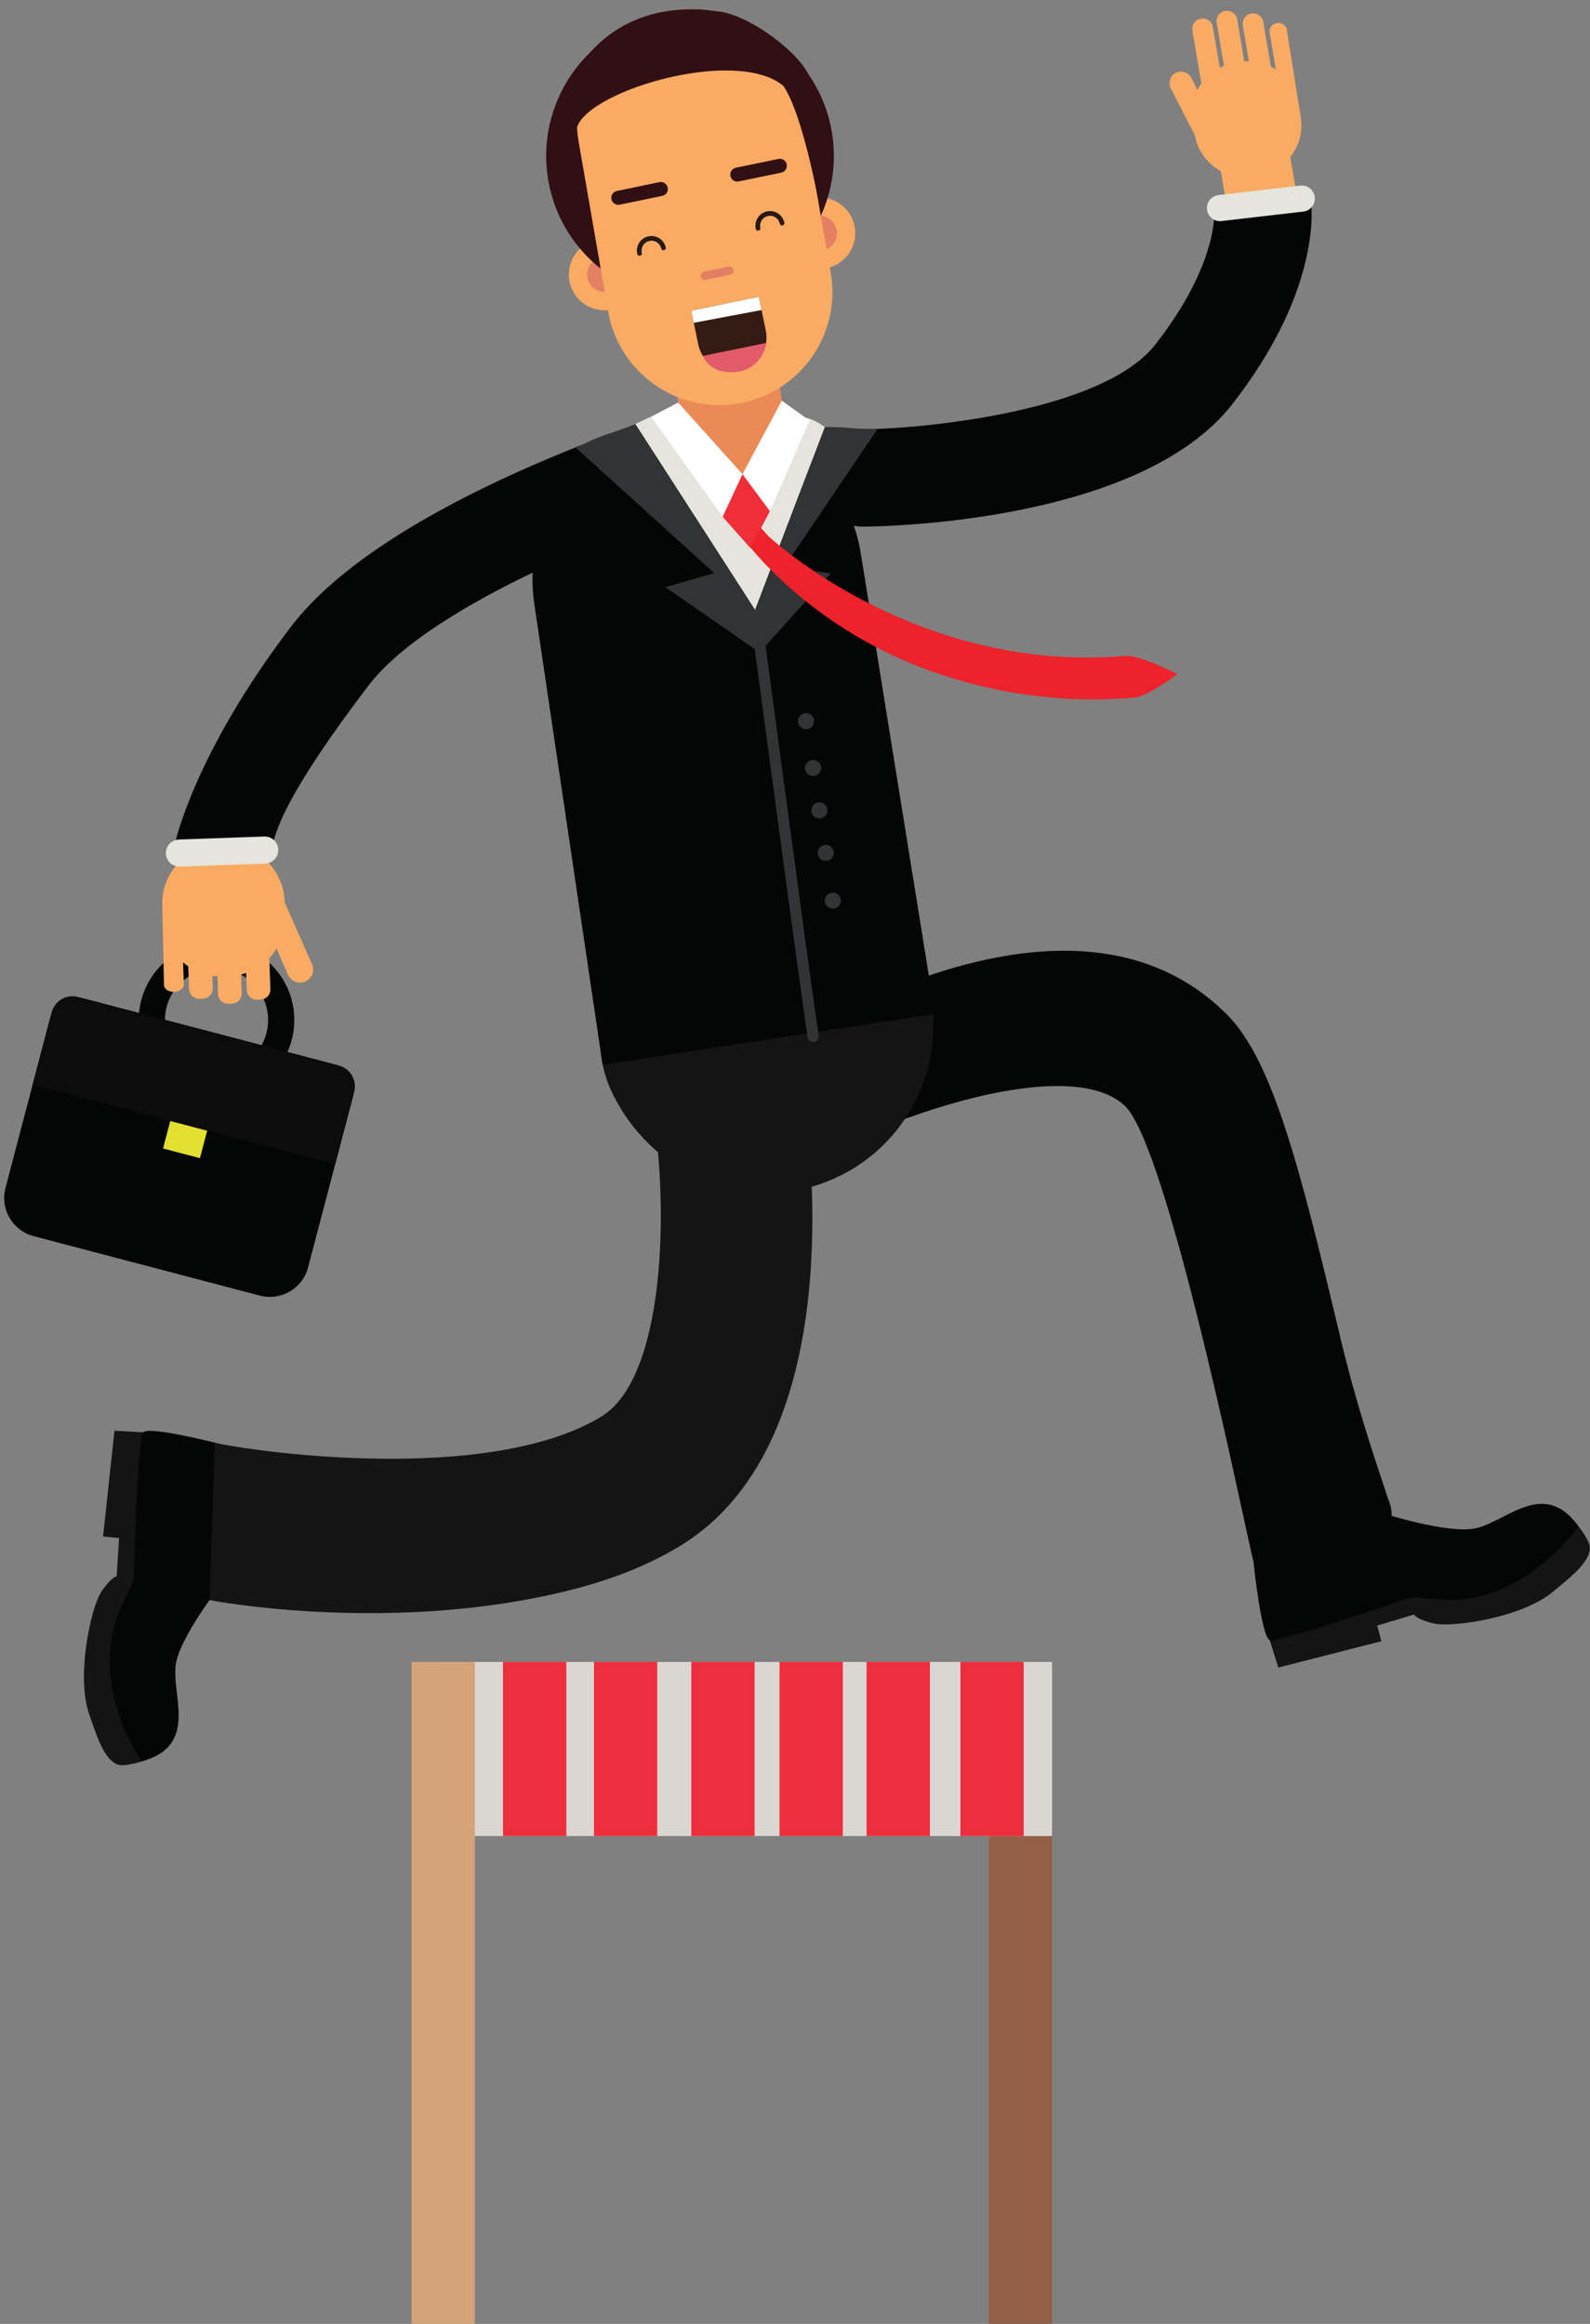 <?xml version="1.0" encoding="UTF-8"?><svg xmlns="http://www.w3.org/2000/svg" xmlns:xlink="http://www.w3.org/1999/xlink" height="1670.1" preserveAspectRatio="xMidYMid meet" version="1.0" viewBox="-3.0 -6.5 1142.7 1670.1" width="1142.7" zoomAndPan="magnify"><rect x="-3.0" y="-6.5" width="1142.7" height="1670.1" fill="#808080" stroke="none"/><defs><clipPath id="a"><path d="M 906 1088 L 1139.641 1088 L 1139.641 1192 L 906 1192 Z M 906 1088"/></clipPath><clipPath id="b"><path d="M 707 1187 L 754 1187 L 754 1663.602 L 707 1663.602 Z M 707 1187"/></clipPath><clipPath id="c"><path d="M 292 1187 L 339 1187 L 339 1663.602 L 292 1663.602 Z M 292 1187"/></clipPath></defs><g><g><path d="M 130.82 696.551 C 114.277 708.562 110.59 731.797 122.602 748.34 C 134.613 764.883 157.848 768.57 174.391 756.559 C 190.934 744.547 194.621 721.312 182.609 704.77 C 170.598 688.227 147.363 684.539 130.82 696.551 Z M 119.738 681.289 C 144.699 663.172 179.75 668.727 197.871 693.688 C 215.992 718.645 210.434 753.695 185.473 771.82 C 160.516 789.941 125.465 784.379 107.34 759.422 C 89.219 734.461 94.781 699.41 119.738 681.289" fill="#040606"/></g><g><path d="M 21.16 881.879 L 183.758 924.609 C 198.906 928.59 214.414 919.535 218.395 904.387 L 250.66 781.605 C 253.336 771.438 247.258 761.023 237.086 758.352 L 59.305 711.633 C 47.562 708.547 35.543 715.566 32.457 727.309 L 0.938 847.242 C -3.043 862.391 6.012 877.898 21.16 881.879" fill="#040606"/></g><g><path d="M 20.465 772.941 L 237.922 830.086 L 251.562 778.18 C 253.738 769.902 248.789 761.43 240.512 759.254 L 53.031 709.984 C 44.754 707.809 36.281 712.758 34.105 721.031 L 20.465 772.941" fill="#0c0c0d"/></g><g><path d="M 114.18 818.859 L 140.688 825.824 L 145.871 806.094 L 119.367 799.129 L 114.18 818.859" fill="#e3e031"/></g><g><path d="M 193.023 601 C 195.238 589.551 203.688 562.578 261.617 486.449 C 308.836 424.422 461.594 368.25 516.465 351.84 C 534.945 346.328 545.488 326.82 539.957 308.301 C 534.426 289.789 514.934 279.27 496.426 284.809 C 473.984 291.52 275.289 352.961 205.945 444.09 C 137.582 533.922 123.332 597.039 122.758 599.68 C 118.664 618.559 190.754 612.73 193.023 601" fill="#040606"/></g><g clip-path="url(#a)"><path d="M 915.699 1191.891 L 906.613 1162.941 L 1060.762 1107.711 L 1129.73 1088.25 C 1129.73 1088.25 1139.859 1100.379 1139.629 1106.102 C 1139.219 1116.621 1125.711 1126.898 1113.012 1137.488 C 1090.41 1156.309 1040.18 1163.281 1027.359 1160.219 C 1014.539 1157.16 1013.191 1153.82 1013.191 1153.82 L 986.766 1161.762 L 989.746 1172.98 L 915.699 1191.891" fill="#141415"/></g><g><path d="M 1131.48 1090.461 C 1131.48 1090.461 1108.449 1123.691 1072.27 1136.988 C 1036.078 1150.301 1020.879 1137.82 1006.551 1143.012 C 992.223 1148.199 913.719 1174.191 909.543 1172.27 C 903.387 1169.441 897.953 1116.871 897.953 1116.871 L 983.895 1078.852 C 983.895 1078.852 1030.738 1094.648 1054.148 1092.371 C 1077.559 1090.09 1105.18 1054.02 1131.48 1090.461" fill="#040606"/></g><g><path d="M 79.27 1021.738 L 109.57 1023.371 L 107.34 1187.102 L 101.426 1258.512 C 101.426 1258.512 86.512 1263.75 81.238 1261.539 C 71.52 1257.461 66.621 1241.219 61.156 1225.609 C 51.434 1197.852 62.484 1148.359 69.844 1137.43 C 77.203 1126.488 80.797 1126.391 80.797 1126.391 L 82.613 1098.859 L 71.062 1097.719 L 79.27 1021.738" fill="#141415"/></g><g><path d="M 98.742 1259.371 C 98.742 1259.371 75.668 1226.172 75.879 1187.621 C 76.086 1149.059 93.094 1139.191 93.25 1123.961 C 93.406 1108.719 96.539 1026.078 99.801 1022.84 C 104.609 1018.07 155.75 1031.379 155.75 1031.379 L 161.281 1125.191 C 161.281 1125.191 130.082 1163.539 124.023 1186.27 C 117.965 1209 142.078 1247.5 98.742 1259.371" fill="#040606"/></g><g clip-path="url(#b)"><path d="M 753.098 1663.602 L 707.602 1663.602 L 707.602 1187.871 L 753.098 1187.871 L 753.098 1663.602" fill="#926046"/></g><g><path d="M 753.098 1312.969 L 309.121 1312.969 L 309.121 1187.871 L 753.098 1187.871 L 753.098 1312.969" fill="#dad7d3"/></g><g clip-path="url(#c)"><path d="M 338.27 1663.602 L 292.77 1663.602 L 292.77 1187.871 L 338.27 1187.871 L 338.27 1663.602" fill="#d4a37a"/></g><g><path d="M 404.004 1312.969 L 358.508 1312.969 L 358.508 1187.871 L 404.004 1187.871 L 404.004 1312.969" fill="#ed2e3c"/></g><g><path d="M 469.359 1312.969 L 423.863 1312.969 L 423.863 1187.871 L 469.359 1187.871 L 469.359 1312.969" fill="#ed2e3c"/></g><g><path d="M 539.328 1312.969 L 493.828 1312.969 L 493.828 1187.871 L 539.328 1187.871 L 539.328 1312.969" fill="#ed2e3c"/></g><g><path d="M 602.723 1312.969 L 557.227 1312.969 L 557.227 1187.871 L 602.723 1187.871 L 602.723 1312.969" fill="#ed2e3c"/></g><g><path d="M 665.281 1312.969 L 619.785 1312.969 L 619.785 1187.871 L 665.281 1187.871 L 665.281 1312.969" fill="#ed2e3c"/></g><g><path d="M 732.723 1312.969 L 687.223 1312.969 L 687.223 1187.871 L 732.723 1187.871 L 732.723 1312.969" fill="#ed2e3c"/></g><g><path d="M 994.789 1071.25 L 993.246 1066.629 C 983.387 1037.102 971.109 1000.352 960.379 955.191 C 931.176 832.242 911.59 755.223 878.574 722.379 C 751.387 595.84 514.227 770.516 487.613 790.855 L 478.043 798.164 L 526.766 861.973 L 536.332 854.688 C 600.355 805.941 762.035 745.832 805.77 788.586 C 832.188 814.789 875.762 1015.141 890.082 1080.969 C 893.688 1097.539 896.371 1109.852 897.84 1115.781 L 900.297 1125.68 L 910.469 1124.879 C 916.301 1124.43 944.52 1122.09 956.855 1118.809 C 957.621 1118.609 958.328 1118.398 958.965 1118.191 C 978.941 1111.578 991.227 1102.301 995.484 1090.621 C 998.73 1081.73 996.34 1074.531 994.789 1071.25" fill="#040606"/></g><g><path d="M 871.84 99.609 C 875.844 97.012 876.988 91.609 874.391 87.609 L 870.91 82.262 C 868.312 78.25 862.91 77.109 858.906 79.711 C 854.906 82.309 856.062 91.488 856.359 91.711 L 859.836 97.07 C 862.438 101.07 867.84 102.211 871.84 99.609" fill="#e39a69"/></g><g><path d="M 931.758 77.477 L 931.719 77.219 L 921.758 14.672 C 921.234 11.59 918.027 9.539 914.637 10.109 C 911.242 10.691 908.895 13.691 909.418 16.773 L 913.965 43.492 C 912.801 42.738 911.598 42.043 910.355 41.422 L 904.883 9.273 C 904.203 5.266 900.371 2.551 896.363 3.223 L 896.184 3.254 C 892.18 3.938 889.461 7.773 890.145 11.773 L 894.516 37.473 C 893.453 37.461 892.371 37.617 891.293 37.688 L 886.141 7.398 C 885.461 3.398 881.625 0.676 877.621 1.359 L 877.441 1.387 C 873.438 2.07 870.719 5.898 871.398 9.906 L 876.629 40.664 C 875.578 41.086 874.633 41.676 873.633 42.188 L 868.66 12.945 C 867.977 8.949 864.145 6.223 860.141 6.906 L 859.961 6.938 C 855.953 7.621 853.234 11.457 853.918 15.457 L 860.375 53.406 C 859.297 54.918 858.422 56.551 857.582 58.203 L 853.176 49.5 C 851.121 45.441 846.121 43.797 842.059 45.848 C 838 47.91 836.363 52.91 838.414 56.969 L 855.77 90.941 C 859.398 110.508 878.207 123.75 897.891 120.395 L 901.785 119.73 C 921.652 116.355 935.141 97.34 931.758 77.477" fill="#f9ab64"/></g><g><path d="M 879.414 137.898 L 926.863 129.828 C 927.617 129.699 928.129 128.98 928.004 128.23 L 921.047 87.34 C 920.918 86.59 920.195 86.078 919.445 86.211 L 871.992 94.281 C 871.238 94.41 870.727 95.129 870.855 95.879 L 877.812 136.77 C 877.941 137.52 878.66 138.031 879.414 137.898" fill="#f9ab64"/></g><g><path d="M 939.223 137.629 C 939.129 136.77 939.039 136.129 938.973 135.711 L 869.832 146.379 L 869.691 145.328 C 869.727 145.699 872.523 183.121 827.461 240.941 C 789.547 289.602 659.551 301.648 617.004 302.031 C 597.684 302.211 582.168 318.012 582.34 337.328 C 582.516 356.672 598.316 372.16 617.637 371.988 C 637.879 371.809 817.312 367.781 882.648 283.941 C 942.734 206.84 940.574 149.988 939.223 137.629" fill="#040606"/></g><g><path d="M 412.059 1134.871 C 438.395 1127.879 463.484 1118.051 485.73 1104.512 C 613.125 1026.988 577.316 795.035 572.812 768.84 L 465.547 787.215 C 478.059 861.137 475.152 983.555 429.156 1011.539 C 354.969 1056.699 204.281 1040.898 151.305 1030.469 L 147.59 1143.391 C 167.027 1147.25 292.16 1166.691 412.059 1134.871" fill="#141415"/></g><g><path d="M 435.84 776.441 C 463.594 836.941 531.684 867.273 593.215 841.891 C 654.746 816.508 684.051 746.047 658.664 684.516 C 633.281 622.98 562.82 593.68 501.289 619.07 C 439.758 644.449 413.961 728.734 435.84 776.441" fill="#141415"/></g><g><path d="M 430.055 758.656 L 668.992 722.242 L 615.816 392.309 C 605.938 327.48 545.379 282.941 480.559 292.82 C 415.734 302.699 371.191 363.262 381.07 428.078 L 430.055 758.656" fill="#040606"/></g><g><path d="M 581.727 742.344 C 579.648 742.516 577.758 741.047 577.434 738.945 C 570.711 694.922 533.77 417.691 533.402 414.891 C 533.109 412.691 534.648 410.672 536.852 410.379 C 538.961 410.02 541.07 411.641 541.355 413.828 C 541.73 416.621 578.664 693.781 585.375 737.734 C 585.707 739.926 584.199 741.977 582.008 742.312 C 581.918 742.324 581.824 742.336 581.727 742.344" fill="#323335"/></g><g><path d="M 931.484 126.879 L 872.691 133.691 C 867.555 134.289 863.84 138.969 864.434 144.109 C 865.031 149.25 869.719 152.961 874.855 152.371 L 933.645 145.559 C 938.781 144.969 942.496 140.281 941.902 135.141 C 941.309 130.012 936.621 126.289 931.484 126.879" fill="#e5e5dd"/></g><g><path d="M 529.562 342.102 C 549.82 339.422 564.066 320.82 561.383 300.559 L 554.207 246.422 C 551.523 226.16 532.926 211.91 512.668 214.602 C 492.41 217.281 478.164 235.879 480.848 256.129 L 488.023 310.281 C 490.707 330.539 509.305 344.789 529.562 342.102" fill="#ea8a56"/></g><g><path d="M 560.684 165.48 C 563.109 179.449 576.406 188.809 590.379 186.379 C 604.352 183.949 613.711 170.66 611.281 156.691 C 608.855 142.711 595.559 133.359 581.586 135.781 C 567.613 138.211 558.258 151.512 560.684 165.48" fill="#f9ab64"/></g><g><path d="M 573.652 163.219 C 574.836 170.031 581.316 174.59 588.125 173.41 C 594.934 172.23 599.496 165.75 598.312 158.941 C 597.129 152.129 590.648 147.57 583.84 148.75 C 577.031 149.941 572.473 156.41 573.652 163.219" fill="#e37f62"/></g><g><path d="M 406.195 195.23 C 408.625 209.199 421.918 218.559 435.891 216.129 C 449.863 213.699 459.223 200.41 456.797 186.441 C 454.367 172.461 441.074 163.109 427.102 165.531 C 413.129 167.961 403.77 181.25 406.195 195.23" fill="#f9ab64"/></g><g><path d="M 419.164 192.969 C 420.352 199.781 426.828 204.34 433.637 203.16 C 440.445 201.98 445.008 195.5 443.824 188.691 C 442.641 181.879 436.164 177.32 429.355 178.5 C 422.547 179.68 417.984 186.16 419.164 192.969" fill="#e37f62"/></g><g><path d="M 391.059 123.254 C 400.828 179.5 454.352 217.18 510.598 207.402 C 566.844 197.637 604.523 144.117 594.75 87.871 C 584.98 31.625 531.461 -6.059 475.215 3.711 C 418.965 13.488 381.289 67 391.059 123.254" fill="#310f12"/></g><g><path d="M 527.934 283.449 C 572.109 275.773 601.703 233.734 594.027 189.562 L 572.793 67.316 C 565.117 23.133 523.082 -6.453 478.906 1.219 C 434.727 8.895 405.133 50.926 412.809 95.105 L 434.047 217.355 C 441.719 261.527 483.754 291.125 527.934 283.449" fill="#f9ab64"/></g><g><path d="M 587.16 148.023 C 587.16 148.023 574.895 76.652 559.934 55.168 C 547.777 37.719 492.934 27.961 492.934 27.961 C 492.934 27.961 496.816 5.008 503.227 2.617 C 523.184 -4.832 568.191 27.398 577.727 46.445 C 587.316 65.602 587.16 148.023 587.16 148.023" fill="#310f12"/></g><g><path d="M 527.875 123.891 L 558.484 117.57 C 561.203 117.012 562.953 114.352 562.391 111.629 C 561.828 108.91 559.168 107.16 556.449 107.719 L 525.844 114.039 C 523.121 114.602 521.371 117.262 521.934 119.988 C 522.496 122.711 525.156 124.461 527.875 123.891" fill="#310f12"/></g><g><path d="M 442.367 140.578 L 472.973 134.262 C 475.695 133.699 477.445 131.039 476.883 128.32 C 476.32 125.602 473.66 123.852 470.938 124.41 L 440.332 130.73 C 437.609 131.289 435.863 133.949 436.422 136.672 C 436.984 139.398 439.648 141.148 442.367 140.578" fill="#310f12"/></g><g><path d="M 559.934 55.168 C 526.199 27.145 420.355 58.262 411.695 84.961 C 411.695 84.961 402.02 58.863 414.004 40.586 C 425.984 22.316 448.008 4.742 480.5 0.926 C 512.996 -2.902 535.863 7.496 544.273 18.09 C 552.688 28.676 566.551 60.66 559.934 55.168" fill="#310f12"/></g><g><path d="M 504.164 194.559 L 521.859 190.91 C 523.465 190.578 524.5 189 524.168 187.398 C 523.836 185.789 522.266 184.762 520.656 185.09 L 502.961 188.738 C 501.352 189.07 500.32 190.648 500.652 192.262 C 500.984 193.859 502.555 194.898 504.164 194.559" fill="#e37f62"/></g><g><path d="M 528.148 260.34 C 541.543 257.559 550.148 244.441 547.363 231.051 L 542.328 206.789 L 493.816 216.871 L 498.852 241.129 C 501.637 254.52 514.75 263.129 528.148 260.34" fill="#341b14"/></g><g><path d="M 542.328 206.789 L 544.305 216.309 L 495.605 225.488 L 493.816 216.871 L 542.328 206.789" fill="#fff"/></g><g><path d="M 547.555 239.988 L 502.164 249.281 C 502.164 249.281 506.578 262.762 526.008 260.691 C 545.668 258.602 547.555 239.988 547.555 239.988" fill="#e25b6b"/></g><g><path d="M 548.242 145.422 C 550.977 144.84 553.766 145.359 556.113 146.871 C 558.477 148.398 560.102 150.75 560.695 153.5 C 560.895 154.41 560.312 155.301 559.406 155.5 L 559.402 155.5 C 558.492 155.691 557.598 155.109 557.402 154.211 C 557 152.34 555.895 150.738 554.285 149.711 C 552.68 148.672 550.941 148.328 548.902 148.73 C 545.047 149.559 542.59 153.371 543.422 157.23 C 543.617 158.141 543.039 159.031 542.129 159.23 L 542.121 159.23 C 541.215 159.422 540.32 158.84 540.125 157.941 C 538.902 152.27 542.52 146.66 548.188 145.43 C 548.207 145.43 548.223 145.43 548.242 145.422" fill="#281811"/></g><g><path d="M 462.91 163.379 C 465.637 162.77 468.434 163.25 470.805 164.73 C 473.184 166.219 474.844 168.551 475.473 171.289 C 475.68 172.199 475.113 173.102 474.207 173.309 L 474.203 173.309 C 473.297 173.512 472.395 172.949 472.188 172.039 C 471.762 170.18 470.637 168.602 469.012 167.578 C 467.391 166.57 465.652 166.25 463.617 166.672 C 459.773 167.559 457.363 171.41 458.246 175.25 C 458.453 176.16 457.891 177.059 456.98 177.27 L 456.973 177.27 C 456.07 177.469 455.172 176.91 454.961 176 C 453.664 170.352 457.207 164.691 462.859 163.391 C 462.875 163.391 462.895 163.379 462.91 163.379" fill="#281811"/></g><g><path d="M 511.578 405.109 C 510.238 405.219 475.148 415.488 475.148 415.488 L 540.816 460.93 L 535.938 423.531 L 511.578 405.109" fill="#323335"/></g><g><path d="M 561.055 401 C 562.395 400.891 593.973 405.621 593.973 405.621 L 544.582 460.609 L 540.168 424.359 L 561.055 401" fill="#323335"/></g><g><path d="M 184.598 628.121 C 179.684 630.449 177.574 636.371 179.902 641.281 L 183.02 647.852 C 185.348 652.762 191.27 654.871 196.184 652.539 C 201.094 650.211 201.18 639.672 200.875 639.379 L 197.762 632.809 C 195.434 627.898 189.508 625.789 184.598 628.121" fill="#e39a69"/></g><g><path d="M 221.25 686.461 L 201.535 641.891 L 201.504 640.949 C 200.695 618.02 181.27 599.91 158.336 600.719 L 153.84 600.879 C 130.902 601.691 112.801 621.109 113.605 644.051 L 113.625 644.52 L 114.859 701.414 C 114.961 704.262 118.25 706.477 122.168 706.34 C 126.086 706.203 129.207 703.762 129.109 700.914 L 128.551 685.094 C 129.746 686.129 131.004 687.09 132.312 687.984 L 132.891 704.348 C 133.027 708.316 136.391 711.449 140.355 711.309 L 142.945 711.219 C 146.914 711.078 150.047 707.715 149.906 703.75 L 149.594 694.832 C 150.793 695.012 152.035 695.004 153.262 695.074 L 153.715 707.887 C 153.852 711.855 157.215 714.988 161.184 714.848 L 163.773 714.758 C 167.742 714.617 170.871 711.258 170.73 707.289 L 170.262 693.938 C 171.52 693.625 172.672 693.094 173.879 692.672 L 174.312 704.984 C 174.449 708.953 177.812 712.086 181.781 711.945 L 184.371 711.855 C 188.34 711.715 191.469 708.355 191.328 704.387 L 190.543 682.012 C 192.508 679.922 194.238 677.625 195.742 675.172 L 203.992 694.016 C 206.07 698.762 211.652 700.945 216.398 698.867 C 221.145 696.789 223.328 691.207 221.25 686.461" fill="#f9ab64"/></g><g><path d="M 186.914 594.68 L 125.598 596.84 C 120.242 597.02 116.016 601.559 116.203 606.922 C 116.391 612.27 120.93 616.5 126.285 616.309 L 187.602 614.148 C 192.957 613.961 197.184 609.43 196.996 604.07 C 196.809 598.719 192.27 594.488 186.914 594.68" fill="#e5e5dd"/></g><g><path d="M 582.004 510.891 C 582.473 514.039 580.301 516.969 577.152 517.441 C 574 517.91 571.066 515.738 570.594 512.59 C 570.125 509.441 572.297 506.512 575.449 506.031 C 578.598 505.559 581.535 507.738 582.004 510.891" fill="#323335"/></g><g><path d="M 587.031 544.559 C 587.5 547.711 585.328 550.648 582.176 551.121 C 579.027 551.59 576.094 549.41 575.621 546.262 C 575.152 543.109 577.324 540.18 580.473 539.711 C 583.625 539.238 586.562 541.41 587.031 544.559" fill="#323335"/></g><g><path d="M 591.582 575.039 C 592.051 578.191 589.879 581.129 586.727 581.602 C 583.578 582.07 580.641 579.891 580.172 576.738 C 579.703 573.59 581.875 570.66 585.023 570.191 C 588.176 569.719 591.109 571.891 591.582 575.039" fill="#323335"/></g><g><path d="M 596.137 605.559 C 596.605 608.711 594.434 611.648 591.285 612.109 C 588.133 612.59 585.199 610.41 584.727 607.262 C 584.258 604.109 586.43 601.18 589.582 600.711 C 592.73 600.238 595.664 602.41 596.137 605.559" fill="#323335"/></g><g><path d="M 601.262 639.891 C 601.73 643.039 599.559 645.98 596.41 646.449 C 593.258 646.922 590.324 644.75 589.852 641.602 C 589.383 638.449 591.555 635.512 594.707 635.039 C 597.855 634.57 600.793 636.738 601.262 639.891" fill="#323335"/></g><g><path d="M 589.82 300.41 L 539.664 431.898 L 453.609 298.309 C 453.609 298.309 466.836 291.359 473.016 290.301 C 487.109 287.898 515.305 335.512 530.609 334.309 C 545.012 333.191 552.902 294.988 566.367 293.551 C 572.812 292.859 578.348 292.309 589.82 300.41" fill="#e5e5dd"/></g><g><path d="M 464.973 292.961 L 484.379 282.801 L 530.609 334.309 L 516.363 364.93 L 464.973 292.961" fill="#fff"/></g><g><path d="M 578.789 295.719 L 558.848 281.441 L 530.609 334.309 L 550.324 360.879 L 578.789 295.719" fill="#fff"/></g><g><path d="M 453.609 298.309 C 453.609 298.309 442.441 302.609 436.02 304.691 C 419.895 309.898 416.32 313.141 410.848 315.27 L 539.664 431.898 L 453.609 298.309" fill="#323335"/></g><g><path d="M 589.82 300.41 C 589.82 300.41 599.957 300.262 607.727 301.059 C 617.004 302.031 627.695 301.75 627.695 301.75 L 539.664 431.898 L 589.82 300.41" fill="#323335"/></g><g><path d="M 666.777 476.078 C 582.793 446.34 539.156 389.961 536.105 386.68 C 529.949 380.051 524.23 374.281 531.098 369.281 C 537.957 364.281 542.906 372.02 549.066 378.648 C 550.426 380.09 655.793 478.02 806.594 464.871 C 815.68 464.078 843.195 477.949 843.195 477.949 C 843.195 477.949 821.68 494.012 812.609 494.801 C 756.879 499.648 707.777 490.609 666.777 476.078" fill="#ed222b"/></g><g><path d="M 550.324 360.879 L 530.609 334.309 L 516.363 364.93 L 536.32 387.398 L 550.324 360.879" fill="#ef2e3a"/></g></g></svg>